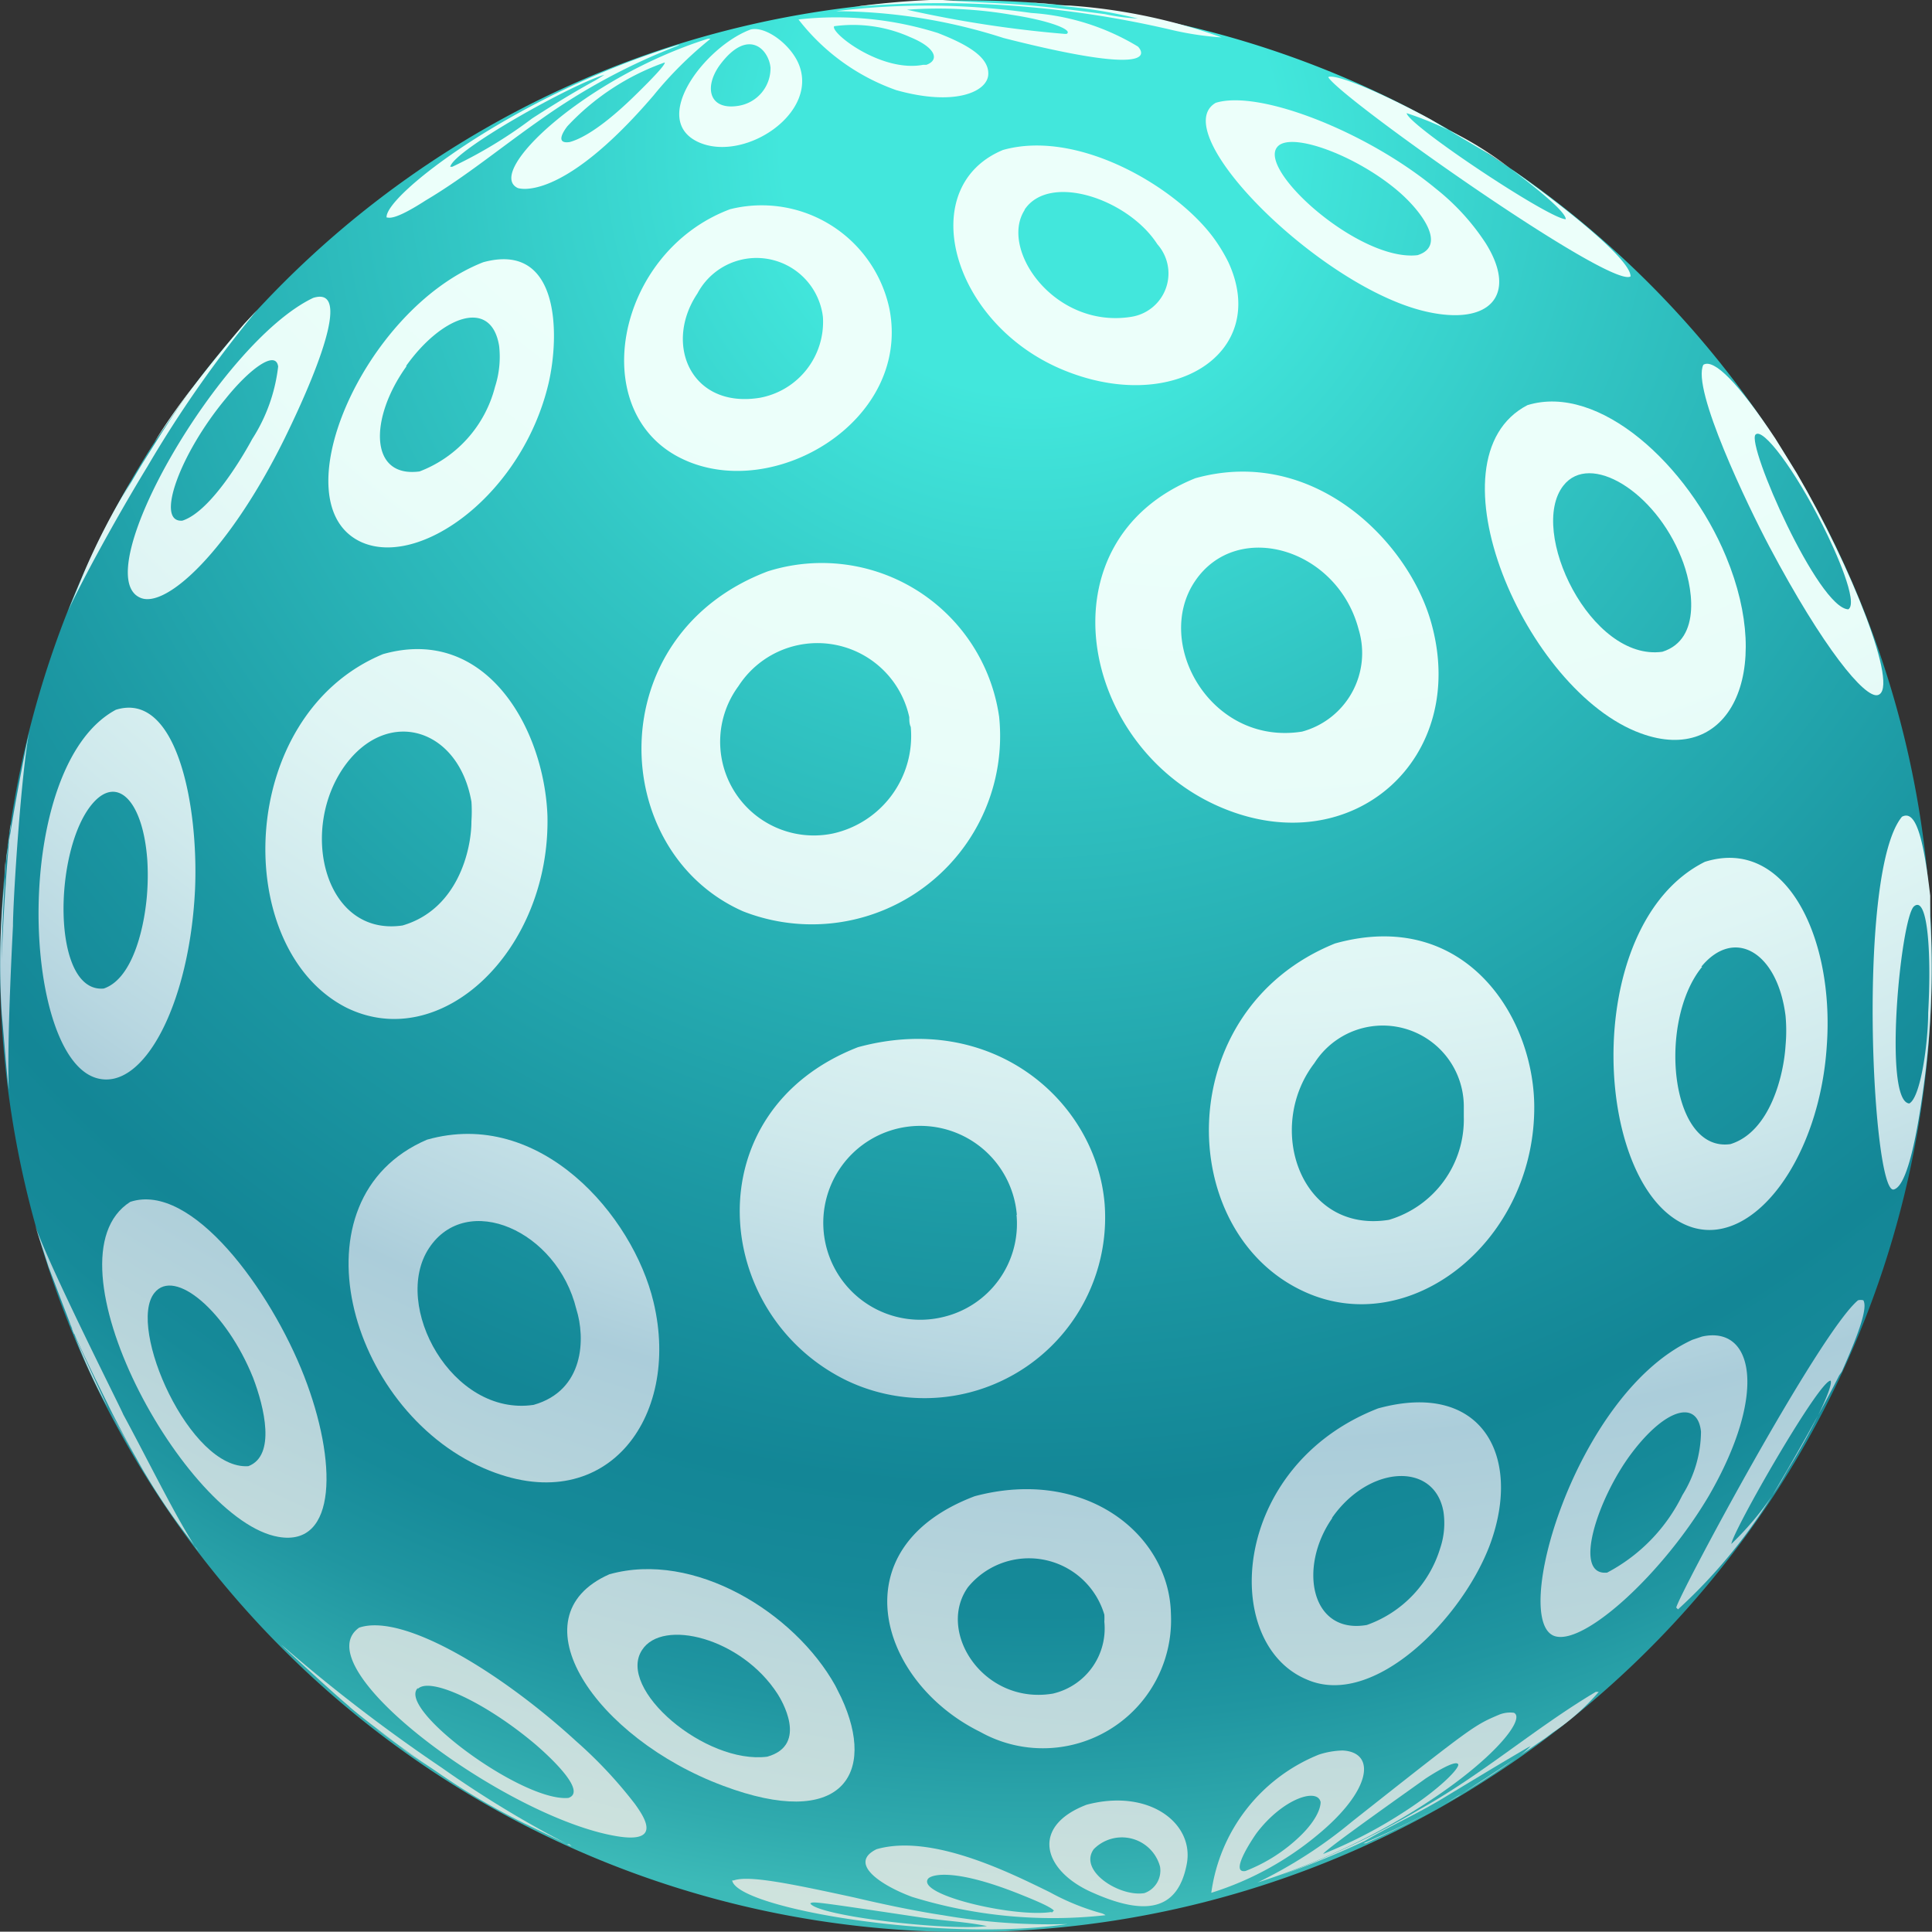 <?xml version="1.0" encoding="UTF-8"?> <svg xmlns="http://www.w3.org/2000/svg" xmlns:xlink="http://www.w3.org/1999/xlink" viewBox="0 0 65.57 65.56"><rect x="0" y="0" width="65.57" height="65.56" fill="#333333" stroke="none"/> <defs> <style>.cls-1{fill:url(#radial-gradient);}.cls-2{fill:url(#radial-gradient-2);}.cls-3{fill:url(#radial-gradient-3);}.cls-4{fill:url(#radial-gradient-4);}.cls-5{fill:url(#radial-gradient-5);}.cls-6{fill:url(#radial-gradient-6);}.cls-7{fill:url(#radial-gradient-7);}.cls-8{fill:url(#radial-gradient-8);}.cls-9{fill:url(#radial-gradient-9);}.cls-10{fill:url(#radial-gradient-10);}.cls-11{fill:url(#radial-gradient-11);}.cls-12{fill:url(#radial-gradient-12);}.cls-13{fill:url(#radial-gradient-13);}.cls-14{fill:url(#radial-gradient-14);}.cls-15{fill:url(#radial-gradient-15);}.cls-16{fill:url(#radial-gradient-16);}.cls-17{fill:url(#radial-gradient-17);}.cls-18{fill:url(#radial-gradient-18);}.cls-19{fill:url(#radial-gradient-19);}.cls-20{fill:url(#radial-gradient-20);}.cls-21{fill:url(#radial-gradient-21);}.cls-22{fill:url(#radial-gradient-22);}.cls-23{fill:url(#radial-gradient-23);}.cls-24{fill:url(#radial-gradient-24);}.cls-25{fill:url(#radial-gradient-25);}.cls-26{fill:url(#radial-gradient-26);}.cls-27{fill:url(#radial-gradient-27);}.cls-28{fill:url(#radial-gradient-28);}.cls-29{fill:url(#radial-gradient-29);}.cls-30{fill:url(#radial-gradient-30);}.cls-31{fill:url(#radial-gradient-31);}.cls-32{fill:url(#radial-gradient-32);}.cls-33{fill:url(#radial-gradient-33);}.cls-34{fill:url(#radial-gradient-34);}.cls-35{fill:url(#radial-gradient-35);}.cls-36{fill:url(#radial-gradient-36);}.cls-37{fill:url(#radial-gradient-37);}.cls-38{fill:url(#radial-gradient-38);}.cls-39{fill:url(#radial-gradient-39);}.cls-40{fill:url(#radial-gradient-40);}.cls-41{fill:url(#radial-gradient-41);}.cls-42{fill:url(#radial-gradient-42);}.cls-43{fill:url(#radial-gradient-43);}.cls-44{fill:url(#radial-gradient-44);}.cls-45{fill:url(#radial-gradient-45);}.cls-46{fill:url(#radial-gradient-46);}.cls-47{fill:url(#radial-gradient-47);}.cls-48{fill:url(#radial-gradient-48);}.cls-49{fill:url(#radial-gradient-49);}.cls-50{fill:url(#radial-gradient-50);}.cls-51{fill:url(#radial-gradient-51);}.cls-52{fill:url(#radial-gradient-52);}.cls-53{fill:url(#radial-gradient-53);}.cls-54{fill:url(#radial-gradient-54);}.cls-55{fill:url(#radial-gradient-55);}.cls-56{fill:url(#radial-gradient-56);}.cls-57{fill:url(#radial-gradient-57);}.cls-58{fill:url(#radial-gradient-58);}.cls-59{fill:url(#radial-gradient-59);}</style> <radialGradient id="radial-gradient" cx="167.38" cy="33.29" r="59.97" gradientTransform="matrix(.85 -.53 .53 .85 -124.93 65.36)" gradientUnits="userSpaceOnUse"> <stop offset=".14" stop-color="#42e7dc"></stop> <stop offset=".33" stop-color="#32c6c4"></stop> <stop offset=".62" stop-color="#1c98a3"></stop> <stop offset=".76" stop-color="#138696"></stop> <stop offset=".83" stop-color="#168a99"></stop> <stop offset=".89" stop-color="#2096a1"></stop> <stop offset=".96" stop-color="#30abae"></stop> <stop offset="1" stop-color="#3cbab8"></stop> </radialGradient> <radialGradient id="radial-gradient-2" cx="184.74" cy="17.39" r="86.55" gradientTransform="matrix(.85 -.53 .53 .85 -124.93 65.36)" gradientUnits="userSpaceOnUse"> <stop offset=".41" stop-color="#ecfffa"></stop> <stop offset=".51" stop-color="#e9fdf9"></stop> <stop offset=".6" stop-color="#dff5f4"></stop> <stop offset=".67" stop-color="#cfe9ec"></stop> <stop offset=".74" stop-color="#b8d7e1"></stop> <stop offset=".77" stop-color="#abcdda"></stop> <stop offset="1" stop-color="#d5e7de"></stop> </radialGradient> <radialGradient id="radial-gradient-3" cx="184.73" cy="17.4" r="86.54" xlink:href="#radial-gradient-2"></radialGradient> <radialGradient id="radial-gradient-4" cx="184.73" cy="17.4" r="86.54" xlink:href="#radial-gradient-2"></radialGradient> <radialGradient id="radial-gradient-5" cx="184.73" cy="17.39" r="86.54" xlink:href="#radial-gradient-2"></radialGradient> <radialGradient id="radial-gradient-6" cx="184.73" cy="17.39" r="86.54" xlink:href="#radial-gradient-2"></radialGradient> <radialGradient id="radial-gradient-7" cx="184.73" cy="17.4" r="86.54" xlink:href="#radial-gradient-2"></radialGradient> <radialGradient id="radial-gradient-8" cx="184.74" cy="17.4" r="86.54" xlink:href="#radial-gradient-2"></radialGradient> <radialGradient id="radial-gradient-9" cx="184.73" cy="17.4" r="86.53" xlink:href="#radial-gradient-2"></radialGradient> <radialGradient id="radial-gradient-10" cx="184.73" cy="17.39" r="86.54" xlink:href="#radial-gradient-2"></radialGradient> <radialGradient id="radial-gradient-11" cx="184.73" cy="17.42" r="86.52" xlink:href="#radial-gradient-2"></radialGradient> <radialGradient id="radial-gradient-12" cx="184.73" cy="17.39" r="86.54" xlink:href="#radial-gradient-2"></radialGradient> <radialGradient id="radial-gradient-13" cx="184.73" cy="17.4" r="86.54" xlink:href="#radial-gradient-2"></radialGradient> <radialGradient id="radial-gradient-14" cx="184.73" cy="17.39" r="86.54" xlink:href="#radial-gradient-2"></radialGradient> <radialGradient id="radial-gradient-15" cx="184.74" cy="17.39" r="86.55" xlink:href="#radial-gradient-2"></radialGradient> <radialGradient id="radial-gradient-16" cx="184.73" cy="17.41" r="86.52" xlink:href="#radial-gradient-2"></radialGradient> <radialGradient id="radial-gradient-17" cx="184.75" cy="17.4" r="86.54" xlink:href="#radial-gradient-2"></radialGradient> <radialGradient id="radial-gradient-18" cx="184.73" cy="17.41" r="86.52" xlink:href="#radial-gradient-2"></radialGradient> <radialGradient id="radial-gradient-19" cx="184.73" cy="17.39" r="86.54" xlink:href="#radial-gradient-2"></radialGradient> <radialGradient id="radial-gradient-20" cx="184.73" cy="17.4" r="86.53" xlink:href="#radial-gradient-2"></radialGradient> <radialGradient id="radial-gradient-21" cx="184.73" cy="17.68" r="86.26" xlink:href="#radial-gradient-2"></radialGradient> <radialGradient id="radial-gradient-22" cx="184.7" cy="17.36" r="86.51" xlink:href="#radial-gradient-2"></radialGradient> <radialGradient id="radial-gradient-23" cx="184.73" cy="17.29" r="86.65" xlink:href="#radial-gradient-2"></radialGradient> <radialGradient id="radial-gradient-24" cx="184.73" cy="17.4" r="86.54" xlink:href="#radial-gradient-2"></radialGradient> <radialGradient id="radial-gradient-25" cx="184.76" cy="18.31" r="85.63" xlink:href="#radial-gradient-2"></radialGradient> <radialGradient id="radial-gradient-26" cx="184.67" cy="14.6" r="89.29" xlink:href="#radial-gradient-2"></radialGradient> <radialGradient id="radial-gradient-27" cx="184.53" cy="17.42" r="86.26" xlink:href="#radial-gradient-2"></radialGradient> <radialGradient id="radial-gradient-28" cx="184.73" cy="17.39" r="86.54" xlink:href="#radial-gradient-2"></radialGradient> <radialGradient id="radial-gradient-29" cx="184.74" cy="17.41" r="86.52" xlink:href="#radial-gradient-2"></radialGradient> <radialGradient id="radial-gradient-30" cx="184.73" cy="17.4" r="86.53" xlink:href="#radial-gradient-2"></radialGradient> <radialGradient id="radial-gradient-31" cx="184.73" cy="17.4" r="86.53" xlink:href="#radial-gradient-2"></radialGradient> <radialGradient id="radial-gradient-32" cx="184.73" cy="17.39" r="86.54" xlink:href="#radial-gradient-2"></radialGradient> <radialGradient id="radial-gradient-33" cx="184.73" cy="17.4" r="86.54" xlink:href="#radial-gradient-2"></radialGradient> <radialGradient id="radial-gradient-34" cx="184.73" cy="17.39" r="86.54" xlink:href="#radial-gradient-2"></radialGradient> <radialGradient id="radial-gradient-35" cx="184.73" cy="17.39" r="86.54" xlink:href="#radial-gradient-2"></radialGradient> <radialGradient id="radial-gradient-36" cx="184.73" cy="17.39" r="86.54" xlink:href="#radial-gradient-2"></radialGradient> <radialGradient id="radial-gradient-37" cx="185.05" cy="17.42" r="86.83" xlink:href="#radial-gradient-2"></radialGradient> <radialGradient id="radial-gradient-38" cx="184.74" cy="17.4" r="86.54" xlink:href="#radial-gradient-2"></radialGradient> <radialGradient id="radial-gradient-39" cx="185.03" cy="17.25" r="86.93" xlink:href="#radial-gradient-2"></radialGradient> <radialGradient id="radial-gradient-40" cx="184.75" cy="17.41" r="86.55" xlink:href="#radial-gradient-2"></radialGradient> <radialGradient id="radial-gradient-41" cx="184.98" cy="17.41" r="86.77" xlink:href="#radial-gradient-2"></radialGradient> <radialGradient id="radial-gradient-42" cx="184.76" cy="17.45" r="86.58" xlink:href="#radial-gradient-2"></radialGradient> <radialGradient id="radial-gradient-43" cx="183.16" cy="16.28" r="84.53" xlink:href="#radial-gradient-2"></radialGradient> <radialGradient id="radial-gradient-44" cx="184.61" cy="17.35" r="86.33" xlink:href="#radial-gradient-2"></radialGradient> <radialGradient id="radial-gradient-45" cx="184.73" cy="17.4" r="86.53" xlink:href="#radial-gradient-2"></radialGradient> <radialGradient id="radial-gradient-46" cx="184.76" cy="17.4" r="86.59" xlink:href="#radial-gradient-2"></radialGradient> <radialGradient id="radial-gradient-47" cx="184.75" cy="17.39" r="86.56" xlink:href="#radial-gradient-2"></radialGradient> <radialGradient id="radial-gradient-48" cx="184.73" cy="17.39" r="86.55" xlink:href="#radial-gradient-2"></radialGradient> <radialGradient id="radial-gradient-49" cx="184.73" cy="17.4" r="86.53" xlink:href="#radial-gradient-2"></radialGradient> <radialGradient id="radial-gradient-50" cx="184.74" cy="17.39" r="86.55" xlink:href="#radial-gradient-2"></radialGradient> <radialGradient id="radial-gradient-51" cx="184.46" cy="16.85" r="86.72" xlink:href="#radial-gradient-2"></radialGradient> <radialGradient id="radial-gradient-52" cx="184.7" cy="17.37" r="86.53" xlink:href="#radial-gradient-2"></radialGradient> <radialGradient id="radial-gradient-53" cx="184.73" cy="17.4" r="86.54" xlink:href="#radial-gradient-2"></radialGradient> <radialGradient id="radial-gradient-54" cx="184.75" cy="17.59" r="86.45" xlink:href="#radial-gradient-2"></radialGradient> <radialGradient id="radial-gradient-55" cx="184.73" cy="17.4" r="86.54" xlink:href="#radial-gradient-2"></radialGradient> <radialGradient id="radial-gradient-56" cx="184.72" cy="17.39" r="86.52" xlink:href="#radial-gradient-2"></radialGradient> <radialGradient id="radial-gradient-57" cx="184.73" cy="17.39" r="86.54" xlink:href="#radial-gradient-2"></radialGradient> <radialGradient id="radial-gradient-58" cx="184.73" cy="17.39" r="86.53" xlink:href="#radial-gradient-2"></radialGradient> <radialGradient id="radial-gradient-59" cx="184.67" cy="17.39" r="86.43" xlink:href="#radial-gradient-2"></radialGradient> </defs> <title>Ресурс 10</title> <g id="_лой_1"> <path class="cls-1" d="M64.76 25.58a32.78 32.78 0 1 1-39.17-24.77 32.78 32.78 0 0 1 39.17 24.77z"></path> <path class="cls-2" d="M10.63 10.11c-3.16 1.5-7.72 9.41-5.86 10.18.87.37 3-1.59 4.88-5.39.44-.9 2.57-5.29.98-4.79zm-2.07 4.79c-.22.41-1.37 2.45-2.37 2.77-.93.08-.1-2.25 1.47-4.14.8-1 1.7-1.67 1.78-1.09a5.76 5.76 0 0 1-.88 2.46z"></path> <path class="cls-3" d="M3.93 24.09c-3.55 1.91-3.22 11.77-.65 12.5 1.6.46 3.16-2.54 3.34-6.42.12-2.84-.62-6.73-2.69-6.08zm1.07 5.11a8.34 8.34 0 0 1 0 1c-.06 1.09-.44 3-1.48 3.35-1.79.16-1.72-4.76-.36-6.3.84-.95 1.7-.04 1.84 1.95z"></path> <path class="cls-4" d="M9.45 52.16c2 .35 2-2.56.87-5.46s-3.81-6.6-5.9-5.91c-3.03 1.93 1.86 10.83 5.03 11.37zm-4.21-8.28c.69-.87 2.45.64 3.35 2.88.38 1 .78 2.64-.16 3-1.98.14-4.13-4.71-3.19-5.88z"></path> <path class="cls-5" d="M14.49 38.68c-4.65 2-2.69 9.14 1.93 11.15 4.09 1.78 6.71-1.67 5.76-5.64-.7-2.94-3.85-6.6-7.69-5.51zm3.62 9c-2.77.41-4.83-3.38-3.55-5.32s4.35-.6 5 2.07c.31.98.28 2.76-1.45 3.25z"></path> <path class="cls-6" d="M24.78 7.1c-3.9 1.46-4.93 6.94-1.59 8.49 3.09 1.45 7.72-1.31 7-5.09a4.43 4.43 0 0 0-5.41-3.4zm3.15 3.67a2.62 2.62 0 0 1-2.14 2.73c-2.33.38-3.28-1.81-2.12-3.54a2.27 2.27 0 0 1 4.22.57 2 2 0 0 1 .04.24z"></path> <path class="cls-7" d="M29.12 35.54c-5.58 2.17-5 9.08-.37 11.32a6.13 6.13 0 0 0 8.74-6c-.29-3.5-3.81-6.56-8.37-5.32zm5.38 5.69a3.25 3.25 0 0 1-2.5 3.47 3.29 3.29 0 1 1 2.51-3.47z"></path> <path class="cls-8" d="M20.94 62.32c1.58.26.88-.71.62-1.08a15 15 0 0 0-2-2.14c-2.51-2.3-5.85-4.37-7.37-3.86-1.94 1.36 5.02 6.47 8.75 7.08zm-6.76-5c.42-.43 2.35.49 4 1.89.43.37 1.77 1.59 1.11 1.81-1.56.14-5.84-3.02-5.11-3.73z"></path> <path class="cls-9" d="M13 22.2c-5 2.07-5.18 10-1.24 12 3.22 1.58 6.92-1.95 6.82-6.51-.11-2.96-2.08-6.48-5.58-5.49zm3 5a5 5 0 0 1 0 .67c0 1-.48 3-2.34 3.54-2.67.39-3.55-3.32-1.9-5.5 1.46-1.91 3.81-1.17 4.24 1.3z"></path> <path class="cls-10" d="M27.1.66a7.23 7.23 0 0 0 3.32 2.4c2 .56 3.08.05 3.12-.52s-.63-1-1.71-1.42a11.5 11.5 0 0 0-4.73-.46zm1.21.23a4.73 4.73 0 0 1 2.58.37c.88.36 1 .78.55.94h-.11c-1.42.27-3.16-1.09-3.02-1.31z"></path> <path class="cls-11" d="M44.71 62.28c1.85-1.52 2-2.81.86-2.87a2.79 2.79 0 0 0-.81.14 5.91 5.91 0 0 0-3.65 4.69 10.55 10.55 0 0 0 3.6-1.96zm-2.06-.07c.88-1.16 2.06-1.55 2.17-1.05 0 .26-.21.69-.7 1.16a5.56 5.56 0 0 1-1.85 1.18c-.6.1.37-1.28.38-1.29z"></path> <path class="cls-12" d="M62 35.48c.26-3.65-1.38-7.1-4.14-6.23-4.32 2.16-3.81 11.37-.41 12.41 2.1.63 4.31-2.37 4.55-6.18zm-4.26-2.67c1.12-1.36 2.59-.5 2.86 1.67a5.52 5.52 0 0 1 0 1c-.06 1-.52 2.93-1.87 3.35-2.07.29-2.47-4.19-.96-6.02z"></path> <path class="cls-13" d="M58 50.76c2-3.46 1.52-5.78-.23-5.4l-.33.11c-4 1.83-6.24 9.71-4.63 10.07 1.03.24 3.65-2.17 5.19-4.78zm-3.43 2.61c-1.23.16-.35-2.53.82-4.07s2.23-1.78 2.34-.71a4.12 4.12 0 0 1-.63 2.15 5.91 5.91 0 0 1-2.55 2.63z"></path> <path class="cls-14" d="M24.55 60.61c4 1.5 5.22-.38 4-3l-.2-.4c-1.38-2.48-4.79-4.59-7.67-3.78-3.28 1.45-.46 5.57 3.87 7.18zm-2.76-4.61c.69-1.08 3.37-.42 4.6 1.49.11.17 1.07 1.73-.35 2.13-2.1.27-5.12-2.3-4.25-3.62z"></path> <path class="cls-15" d="M36.23 65.3a21.23 21.23 0 0 1-4.23-.3c-1-.15-2.15-.4-3-.6-2.21-.48-3.59-.76-4.1-.58h-.05c.15.94 7.03 2.12 11.38 1.48zm-4.95-.22c.74.11 1.49.14 2.22.29-1.31.17-5.75-.34-6-.77.1-.07.1-.07 3.78.48z"></path> <path class="cls-16" d="M39.74 54.78c-.05-2.71-2.91-5-6.66-4-4.65 1.76-3.25 6.31.19 8a4.35 4.35 0 0 0 6.47-4zm-6.89-.91a2.67 2.67 0 0 1 4.63.93 2 2 0 0 1 0 .24 2.27 2.27 0 0 1-1.75 2.44c-2.34.39-3.96-2.09-2.88-3.61z"></path> <path class="cls-17" d="M37.52 65a.41.41 0 0 0-.15-.07 8.11 8.11 0 0 1-1.74-.71c-1.31-.64-4-2-5.88-1.46-1 .49.2 1.25 1.21 1.62a16.22 16.22 0 0 0 6.56.62zm-1.83-.11c-1.25.2-4.61-.58-4.19-1.13.13-.15.94-.36 3.22.57 1 .4 1 .48 1.05.51l-.08.08z"></path> <path class="cls-18" d="M47.74 61.61c2.86-1.72 4.07-3.28 3.64-3.48a1 1 0 0 0-.49.06c-.87.37-.87.37-5 3.63a15.76 15.76 0 0 1-3.21 2.07 24.06 24.06 0 0 0 5.06-2.28zm.63-1.24c.66-.43 1.07-.61 1.12-.49s-.6.83-1.94 1.68a15.65 15.65 0 0 1-2.64 1.36c0-.11 3.43-2.52 3.46-2.55z"></path> <path class="cls-19" d="M.06 32.57c0-.94.06-1.93.11-2.81a26.77 26.77 0 0 0-.11 4.66c.08.82.15 1.91.26 2.73l-.02-.15c-.06-1.28.06-4 .14-5.57 0-.87.28-5.28.57-6.69-.23 1.12-.51 2.56-.7 3.8-.09.95-.16 2.1-.19 2.64s-.05.96-.06 1.39z"></path> <path class="cls-20" d="M34.06 1.29c5.66 1.44 4.61.34 4.56.29a8 8 0 0 0-3.62-1.14 25.17 25.17 0 0 0-6.63-.06 18.78 18.78 0 0 1 5.69.91zm.26-.79c1.32.2 2.11.52 1.88.65h-.07a39.33 39.33 0 0 1-5.35-.82 14.67 14.67 0 0 1 3.54.17z"></path> <path class="cls-21" d="M48.73 61.38c-.74.41-1.58.82-2.38 1.18h-.08a26.75 26.75 0 0 0 2.46-1.18z"></path> <path class="cls-22" d="M.21 29.23c0-.22.06-.45.1-.69s0-.39.06-.57z"></path> <path class="cls-23" d="M51.85 59.31l.1-.05a2.52 2.52 0 0 1-.49.4c.35-.23.68-.46 1-.68l.24-.18a7.71 7.71 0 0 0 1.56-1.38h-.1c-2.07 1.23-3.88 2.83-6 4a29.18 29.18 0 0 1-4.69 2.22 29.17 29.17 0 0 0 2.85-1.16c.86-.51 1.78-.92 2.64-1.44s1.91-1.16 2.89-1.73z"></path> <path class="cls-24" d="M12.29 18.41c2 .86 5.45-1.66 6.33-5.41.38-1.65.38-4.81-2.22-4.1-4.08 1.6-6.96 8.26-4.11 9.51zm1.5-6c1.2-1.68 2.88-2.32 3.15-.67a3.31 3.31 0 0 1-.14 1.39 4.18 4.18 0 0 1-2.56 2.87c-1.71.23-1.71-1.8-.45-3.56z"></path> <path class="cls-25" d="M51.46 59.66c-.63.43-1.3.86-1.86 1.22.78-.47 1.4-.88 1.86-1.22z"></path> <path class="cls-26" d="M48.73 61.38l.76-.42.11-.08-.56.33z"></path> <path class="cls-27" d="M.17 29.76v-.53c.02.17.01.35 0 .53z"></path> <path class="cls-28" d="M48.57 21.12c-.78-2.76-4-6-8-4.89-5.29 2.13-3.94 9.15.89 11.18 4.43 1.87 8.42-1.66 7.11-6.29zm-4.38 3.71c-3.09.49-5.06-3-3.63-5.11s4.83-1.11 5.55 1.64a2.76 2.76 0 0 1-1.92 3.47z"></path> <path class="cls-29" d="M35.81.15c-.37 0-.73-.06-1.06-.08l1.09.08z"></path> <path class="cls-30" d="M50.42 8.25a7.77 7.77 0 0 0-1.68-1.84c-2.33-1.93-6-3.38-7.48-2.92-1.72 1 3.54 6.25 7.12 7.08 2.2.51 3.14-.57 2.04-2.32zm-7.08-3.25c.42-.57 2.71.27 4.15 1.52.79.69 1.61 1.83.62 2.14-1.95.23-5.4-2.85-4.77-3.66z"></path> <path class="cls-31" d="M36.32.19h-.48a16.47 16.47 0 0 1 2.78.44 7.19 7.19 0 0 1-1.12-.15c-.69-.09-1.5-.2-2.36-.28-1.03-.1-2.07-.11-3.14-.2a26.26 26.26 0 0 1 2.71 0h-.54a28.88 28.88 0 0 0-5.17.23 34.39 34.39 0 0 1 10.7.77 10.49 10.49 0 0 0 1.76.27 19.05 19.05 0 0 0-5.14-1.08z"></path> <path class="cls-32" d="M52.07 37.7c.06-3.11-2.31-6.92-6.76-5.68-5.57 2.25-5.47 9.78-1.06 11.81 3.56 1.65 7.75-1.62 7.82-6.13zm-2.39-.12v.34a3.55 3.55 0 0 1-2.54 3.48c-3 .48-4.22-3.12-2.53-5.32a2.75 2.75 0 0 1 5.07 1.5z"></path> <path class="cls-33" d="M44.35 57c2.27 1 5.3-2.08 6.23-4.61 1.09-3-.31-5.55-3.81-4.59-5.01 1.95-5.37 7.97-2.42 9.2zm.86-5.49c1.25-1.79 3.48-1.91 3.78-.2a2.66 2.66 0 0 1-.11 1.23 4 4 0 0 1-2.49 2.61c-1.9.33-2.34-1.95-1.18-3.62z"></path> <path class="cls-34" d="M18.36 4.05a21.14 21.14 0 0 1 4.7-2.52h-.06c-5.53 1.7-9.94 5.1-9.88 5.85.08 0 .23.13 1.33-.58 1.35-.8 2.55-1.8 3.91-2.75zm2.15-1.51l-.29.18c-.49.27-1.09.61-2.16 1.3a15.46 15.46 0 0 1-2.71 1.64h-.07c.13-.57 4.12-2.8 5.23-3.12z"></path> <path class="cls-35" d="M36 12.52c3.77 1.61 7.12-.52 5.69-3.62a5.63 5.63 0 0 0-.49-.81c-1.26-1.73-4.6-3.72-7.16-3-2.99 1.24-1.79 5.82 1.96 7.43zm-1.23-5.4c.84-1.27 3.52-.37 4.51 1.17a1.49 1.49 0 0 1-.87 2.46c-2.61.43-4.51-2.29-3.63-3.63z"></path> <path class="cls-36" d="M25.22 30.93a6.39 6.39 0 0 0 8.69-6.6 6.08 6.08 0 0 0-7.85-4.94c-5.71 2.16-5.44 9.51-.84 11.54zm-.16-7.64a3.19 3.19 0 0 1 5.8 1.05c0 .1 0 .23.05.33a3.39 3.39 0 0 1-2.65 3.62 3.18 3.18 0 0 1-3.2-5z"></path> <path class="cls-37" d="M4.64 49.52c.12.21.23.41.34.58z"></path> <path class="cls-38" d="M2.3 20.76c.34-.78 1.53-3 2.7-4.92a39.91 39.91 0 0 1 3.72-5.31l-.44.47c-.85 1-1.36 1.65-1.72 2.12s-.89 1.27-1.65 2.49c-.29.46-.54.9-.76 1.28l.3-.54a22.65 22.65 0 0 0-1.6 3.08z"></path> <path class="cls-39" d="M2.33 44.84l.19.45v-.09c-.09-.12-.14-.2-.19-.36z"></path> <path class="cls-40" d="M3.67 47.79c-.35-.74-.78-1.67-1.15-2.5a18.53 18.53 0 0 0 1.15 2.5z"></path> <path class="cls-41" d="M4.64 49.52l-.16-.3c-.22-.39-.49-.85-.81-1.43.27.52.64 1.15.97 1.73z"></path> <path class="cls-42" d="M6.68 13l.12-.15z"></path> <path class="cls-43" d="M2.29 20.77l.01-.01-.01.01z"></path> <path class="cls-44" d="M6.68 13l-.13.19z"></path> <path class="cls-45" d="M64.55 27.72c-1.55 1.88-1 12.82-.28 12.65.4-.09.77-1.46 1.09-4.07a30.06 30.06 0 0 0 .15-5.19v-.71c-.24-2.07-.51-2.92-.96-2.68zm.89 6.65c0 1-.25 2.87-.64 3.08-.9-.06-.29-6.31.16-6.69s.6 1.49.48 3.61z"></path> <path class="cls-46" d="M5.24 15c.39-.56.87-1.27 1.31-1.87a21.77 21.77 0 0 0-1.31 1.87z"></path> <path class="cls-47" d="M2.49 45.2c.44 1 1.07 2.25 1.21 2.54s.51 1 .78 1.48a21.21 21.21 0 0 0 1.89 2.93l.38.5-.08-.09c-.67-1-1.67-3.05-2.49-4.56 0-.05-2.51-5-3-6.44l.47 1.44c.35.93.62 1.64.84 2.2z"></path> <path class="cls-48" d="M62.51 46.55c.64-1.44.87-2.18.73-2.42a.37.37 0 0 0-.18 0c-1.32 1.1-6.08 10-6.17 10.43l.06.06a18 18 0 0 0 3.38-4.17c.66-1.12 1.51-2.62 2.09-3.77zm-1.85 3.36a10.12 10.12 0 0 1-1.9 2.49c.06-.46 3-5.59 3.37-5.54.1.21-.67 1.75-1.47 3.05z"></path> <path class="cls-49" d="M63.73 23.59c.76-.2-.91-4.38-2.75-7.53l-.73-1.18c-1.25-1.88-2.08-2.72-2.44-2.5-.41.81 1.53 4.83 2.24 6.17 1.83 3.45 3.24 5.16 3.68 5.04zm-4.15-8.84c.25-.26 1.35 1.22 2.27 3.06.46.9 1.23 2.65.88 2.87-1.02-.03-3.46-5.58-3.15-5.93z"></path> <path class="cls-50" d="M40.28 63.25c.25-1.37-1.28-2.56-3.4-2-1.94.74-1.48 2.27.24 3 1.88.83 2.88.5 3.16-1zm-.91.1a.81.81 0 0 1-.53.9c-.83.14-2.25-.75-1.72-1.49a1.34 1.34 0 0 1 2.25.59z"></path> <path class="cls-51" d="M19.4 62.66l-.16-.07h.08z"></path> <path class="cls-52" d="M14.64 60l-1.13-.76c.34.25.73.51 1.13.76z"></path> <path class="cls-53" d="M12.73 58.64c.54.41 1.17.86 1.77 1.27l.31.21-.17-.12a22.7 22.7 0 0 0 3.15 1.88l1.45.7a36.41 36.41 0 0 1-4.24-2.58 56.65 56.65 0 0 1-5.45-4.18l.14.14c1.16 1.07 1.74 1.6 2.22 2l-.08-.06.13.11c.46.38.83.66 1.56 1.2z"></path> <path class="cls-54" d="M2.33 44.84l-.1-.25z"></path> <path class="cls-55" d="M48.55 4.05l-.24-.13c-2.15-1.13-3.11-1.4-3.23-1.3.42.72 9.61 7.21 10.26 6.76 0-.76-3.82-3.53-4.82-4.16zm4.59 3.39c-.55 0-5.35-3.19-5.4-3.6a11.51 11.51 0 0 1 3.36 1.76c1 .74 2.05 1.59 2.04 1.84z"></path> <path class="cls-56" d="M17.57 6.38s1.44.56 4.61-3.14a12.88 12.88 0 0 1 1.93-1.92.17.17 0 0 0-.1 0c-4.16 1.32-7.56 4.52-6.44 5.06zm3.93-3.09c-1.35 1.31-2 1.48-2.16 1.53-.52.08-.2-.39-.08-.54a8.3 8.3 0 0 1 3.3-2.16c.03.06-.32.45-1.06 1.17z"></path> <path class="cls-57" d="M51.84 13.75c-3.48 1.81-.07 9.72 3.85 11.14 3 1.1 4.53-2.05 2.89-6-1.28-3.1-4.3-5.89-6.74-5.14zm4.58 8.37c-2.43.34-4.57-4.1-3.36-5.64.9-1.15 3.11.2 4 2.44.38.92.72 2.77-.64 3.2z"></path> <path class="cls-58" d="M23.74 4.84c1.55.66 4.05-1 3.37-2.66-.27-.66-1.11-1.3-1.63-1.18-1.55.57-3.48 3.09-1.74 3.84zm.71-2.66c.93-1.23 1.63-.53 1.7.11a1.29 1.29 0 0 1-1.08 1.3c-1.02.17-1.19-.65-.62-1.41z"></path> <path class="cls-59" d="M4.45 16.37l.79-1.37c-.24.43-.52.9-.79 1.37z"></path> </g> </svg> 